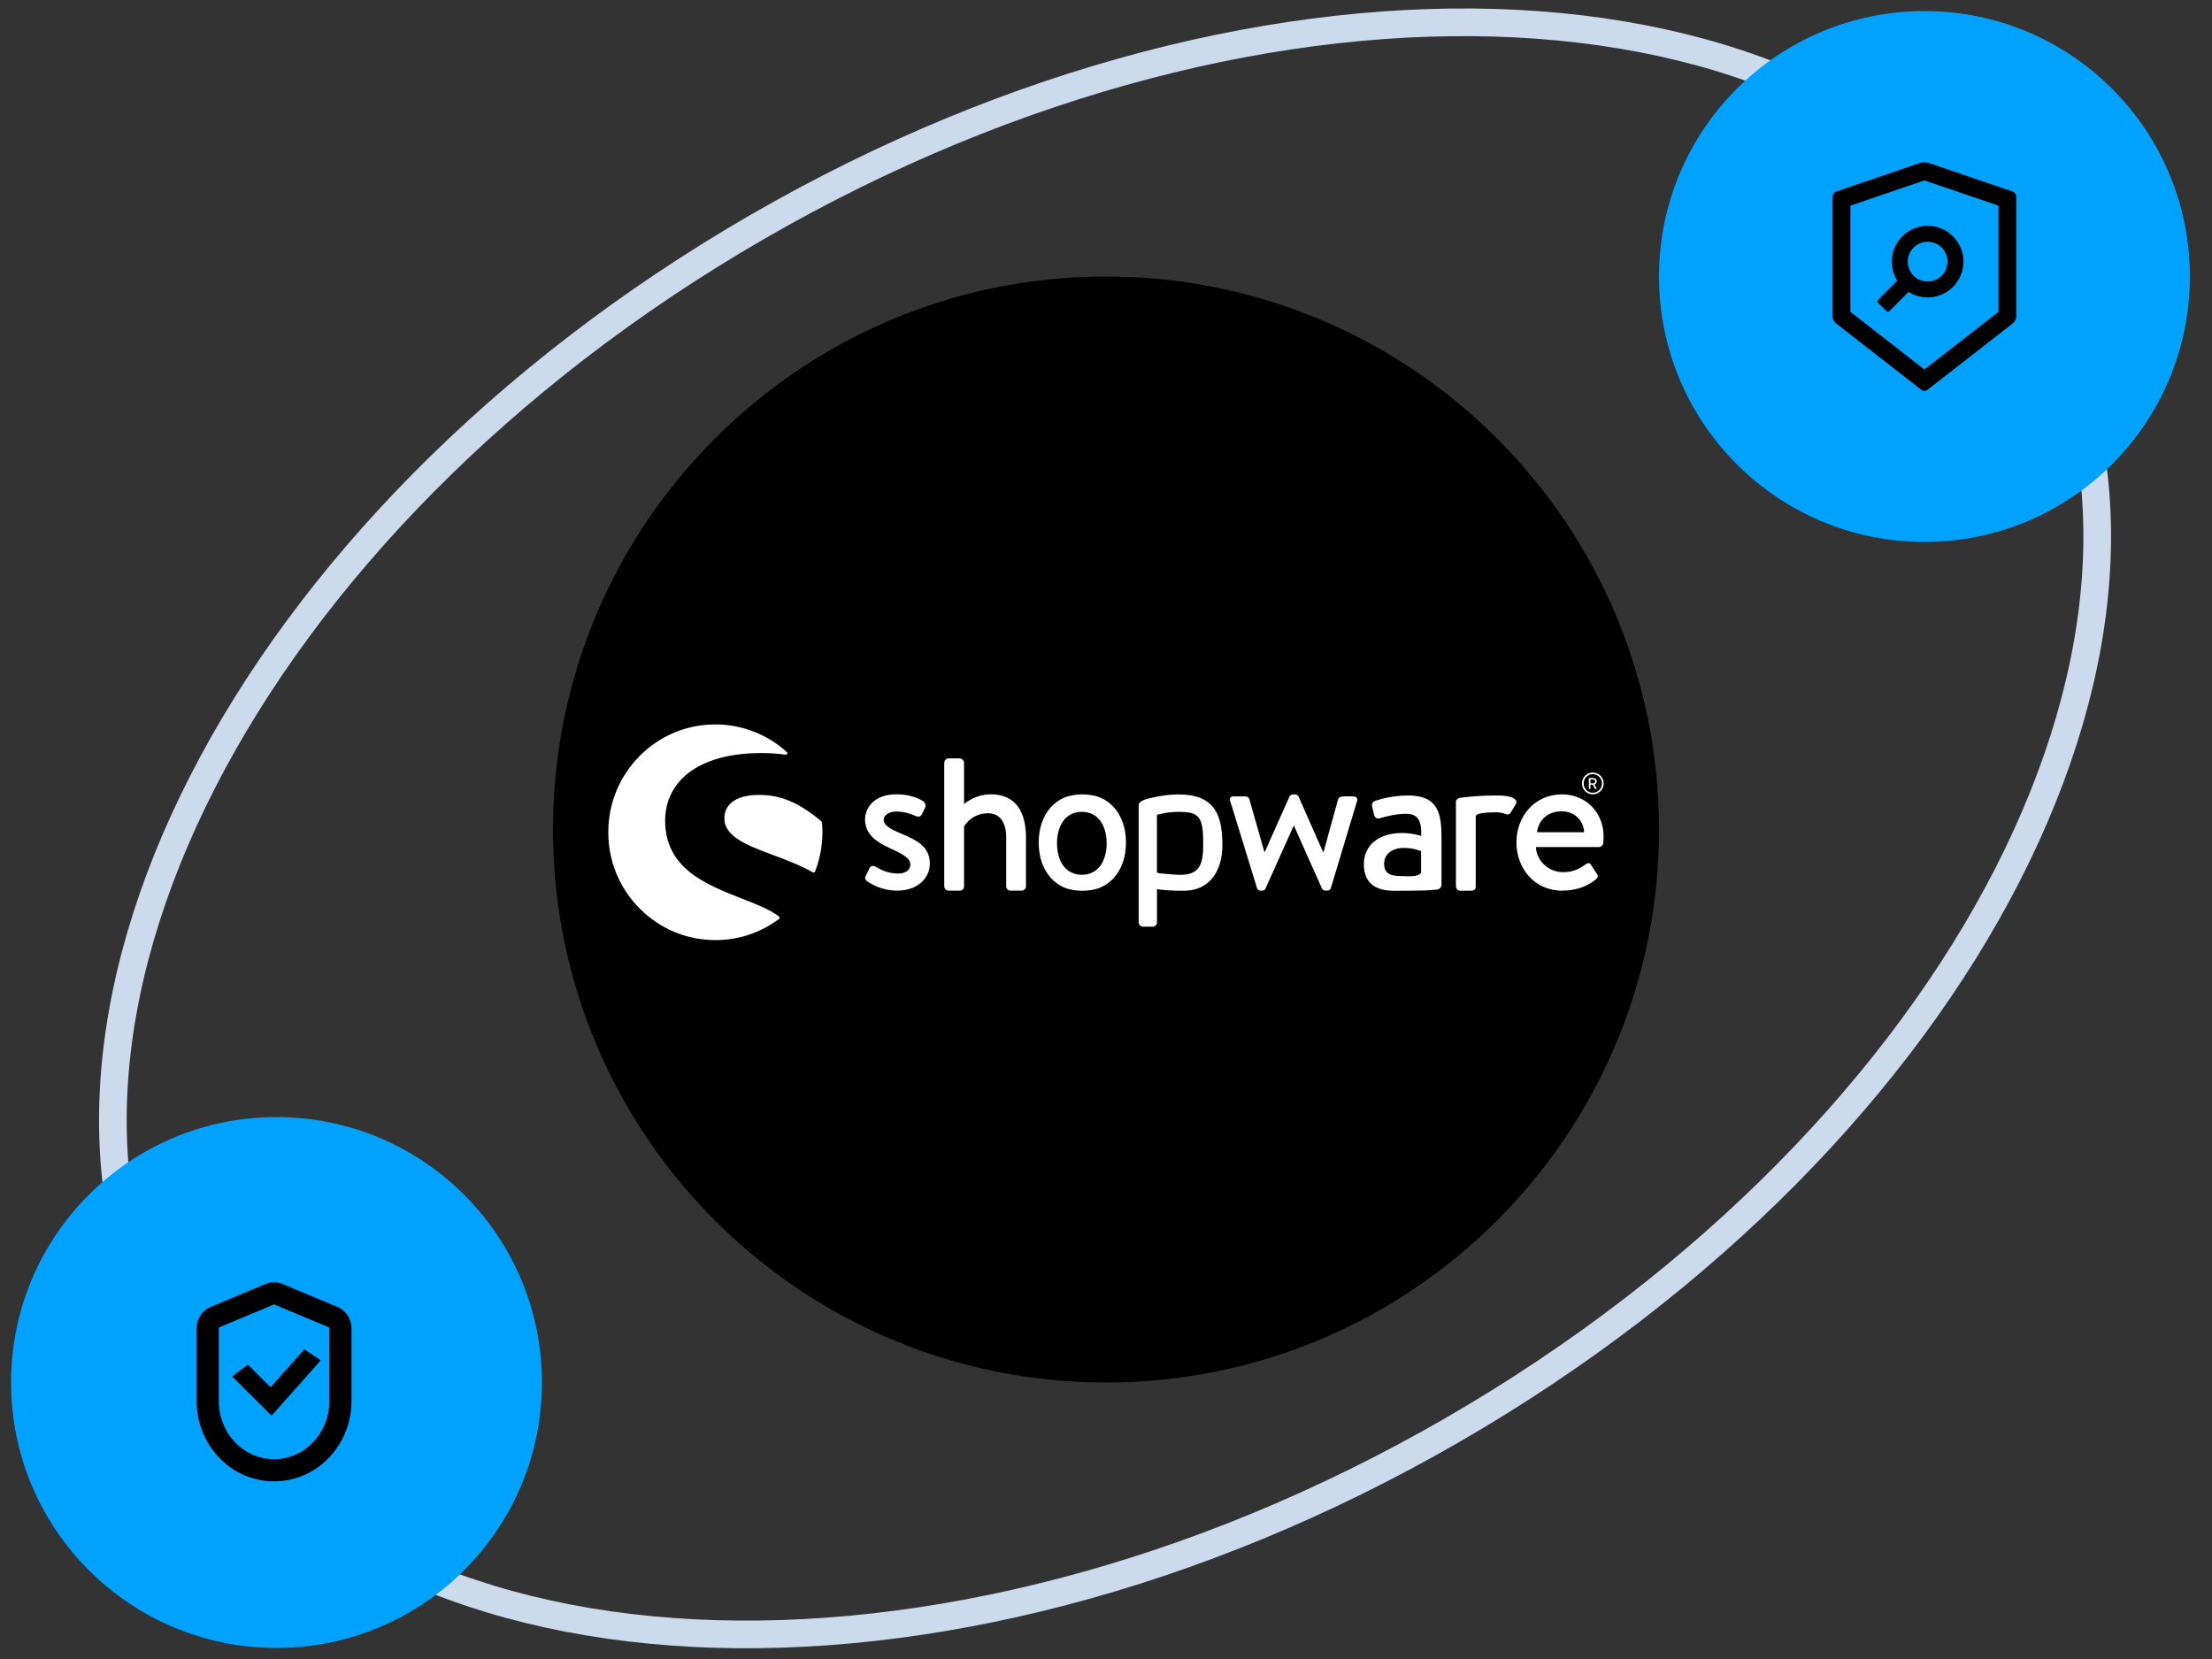 <svg width="400" height="300" viewBox="0 0 400 300" fill="none" xmlns="http://www.w3.org/2000/svg">
<rect x="0" y="0" width="400" height="300" fill="#333333" stroke="none"/>
<g clip-path="url(#clip0_138_39922)">
<path d="M262.643 258.594C355.432 205.023 402.529 112.883 367.837 52.796C333.145 -7.292 229.802 -12.575 137.013 40.997C44.224 94.568 -2.873 186.708 31.819 246.796C66.511 306.883 169.854 312.166 262.643 258.594Z" stroke="#CCDAED" stroke-width="5"/>
<path d="M300 150C300 94.77 255.23 50 200 50C144.77 50 100 94.77 100 150C100 205.23 144.77 250 200 250C255.23 250 300 205.23 300 150Z" fill="black"/>
<path d="M396 50C396 23.49 374.51 2 348 2C321.49 2 300 23.49 300 50C300 76.51 321.49 98 348 98C374.51 98 396 76.51 396 50Z" fill="#00A2FF"/>
<path d="M98 250C98 223.49 76.51 202 50 202C23.49 202 2 223.49 2 250C2 276.51 23.49 298 50 298C76.51 298 98 276.51 98 250Z" fill="#00A2FF"/>
<g clip-path="url(#clip1_138_39922)">
<path d="M162.8 150.681C161.16 149.966 159.8 149.311 159.8 148.233C159.8 147.477 160.65 146.751 162.09 146.751C163.38 146.751 164.49 147.074 165.63 147.578C165.95 147.719 166.45 147.759 166.7 147.255L167.27 146.096C167.48 145.663 167.31 145.159 166.91 144.867C166.09 144.322 164.37 143.637 162.08 143.637C158.07 143.637 156.43 146.086 156.43 148.182C156.43 150.923 158.54 152.294 161.08 153.453C163.37 154.501 164.62 155.216 164.62 156.335C164.62 157.272 163.83 157.957 162.44 157.957C160.47 157.957 159.29 157.272 158.33 156.728C157.9 156.476 157.44 156.587 157.26 156.94L156.51 158.491C156.33 158.854 156.55 159.177 156.8 159.358C157.73 160.003 159.63 161.051 162.24 161.051C165.93 161.051 168.14 158.784 168.14 156.184C168.14 153.09 165.85 151.971 162.81 150.671L162.8 150.681Z" fill="white"/>
<path d="M140.86 165.727C139.18 164.447 136.7 163.48 134.08 162.462C130.96 161.243 127.42 159.852 124.76 157.726C121.75 155.307 120.28 152.264 120.28 148.404C120.28 144.947 121.7 141.995 124.4 139.848C127.42 137.45 132 136.18 137.64 136.18C139.2 136.18 140.68 136.281 142.06 136.472C142.18 136.492 142.3 136.422 142.35 136.311C142.4 136.2 142.37 136.069 142.28 135.988C138.73 132.774 134.13 131 129.35 131C124.18 131 119.32 133.026 115.66 136.714C112.01 140.392 110 145.29 110 150.5C110 155.71 112.01 160.608 115.67 164.286C119.32 167.964 124.18 170 129.36 170C133.54 170 137.51 168.68 140.86 166.181C140.93 166.13 140.97 166.05 140.97 165.959C140.97 165.868 140.93 165.788 140.86 165.727Z" fill="white"/>
<path d="M148.61 148.696C148.61 148.626 148.57 148.555 148.51 148.505C144.47 145.129 141.21 143.748 137.24 143.748C135.12 143.748 133.5 144.181 132.42 145.018C131.48 145.753 130.99 146.771 130.99 147.96C130.99 151.306 135.05 152.838 139.76 154.602C142.18 155.509 144.69 156.456 146.99 157.746C147.03 157.766 147.08 157.786 147.12 157.786C147.15 157.786 147.18 157.786 147.22 157.766C147.29 157.736 147.36 157.685 147.39 157.605C148.27 155.337 148.72 152.949 148.72 150.5C148.72 149.926 148.69 149.321 148.63 148.696H148.61Z" fill="white"/>
<path d="M259.83 160.86C260.33 160.799 260.67 160.436 260.67 159.983V151.528C260.67 147.205 260.15 143.849 254.62 143.849C251.45 143.849 248.98 144.716 248.68 144.826C248.27 144.978 248.01 145.24 248.12 145.844L248.46 147.275C248.57 147.769 248.91 148.102 249.43 147.991C250.33 147.729 252.27 147.164 254.25 147.164C256.42 147.164 257.09 148.404 257.01 151.155C257.01 151.155 255.33 150.631 253.54 150.631C249.1 150.631 246.63 153.04 246.63 156.244C246.63 159.862 248.9 161.081 252.15 161.081C254.8 161.081 257.53 161.051 258.67 160.971L259.84 160.86H259.83ZM256.97 157.796C256.45 158.663 254.58 158.441 252.98 158.411C251.19 158.371 250.29 157.746 250.29 156.194C250.29 154.39 251.82 153.332 253.84 153.332C255.41 153.332 256.76 153.785 256.98 153.936V157.796H256.97Z" fill="white"/>
<path d="M288.03 143.647C289.12 143.647 290 142.76 290 141.672C290 140.584 289.12 139.697 288.03 139.697C286.94 139.697 286.06 140.584 286.06 141.672C286.06 142.76 286.94 143.647 288.03 143.647ZM288.03 139.989C288.94 139.989 289.69 140.745 289.69 141.672C289.69 142.599 288.95 143.355 288.03 143.355C287.11 143.355 286.38 142.599 286.38 141.672C286.38 140.745 287.12 139.989 288.03 139.989Z" fill="white"/>
<path d="M287.37 142.68H287.55C287.55 142.68 287.6 142.66 287.6 142.629V141.904H288.03L288.4 142.65C288.4 142.65 288.43 142.68 288.46 142.68H288.67C288.67 142.68 288.74 142.629 288.72 142.599L288.33 141.874C288.58 141.773 288.75 141.561 288.75 141.299C288.75 140.957 288.47 140.695 288.13 140.695H287.36C287.36 140.695 287.31 140.725 287.31 140.745V142.629C287.31 142.629 287.33 142.68 287.36 142.68H287.37ZM287.61 140.957H288.11C288.29 140.957 288.45 141.108 288.45 141.299C288.45 141.501 288.29 141.652 288.11 141.652H287.61V140.957Z" fill="white"/>
<path d="M179.12 143.647C176.51 143.647 174.72 145.088 174.33 145.381V137.933C174.33 137.54 173.94 137.137 173.54 137.137H171.54C171.11 137.137 170.75 137.53 170.75 137.933V160.265C170.75 160.698 171.11 161.061 171.54 161.061H173.51C174.01 161.061 174.33 160.739 174.33 160.265V149.482C174.69 148.767 176.12 147.064 178.66 147.064C180.81 147.064 181.95 148.686 181.95 151.427V160.265C181.95 160.698 182.31 161.061 182.74 161.061H184.74C185.13 161.061 185.53 160.698 185.53 160.265V151.498C185.53 146.953 183.81 143.637 179.12 143.637V143.647Z" fill="white"/>
<path d="M221.02 151.689C220.82 146.026 218.47 143.657 213.05 143.657C210.45 143.657 207.34 144.443 206.89 144.645C206.33 144.887 205.91 145.179 205.91 145.572V166.775C205.91 167.209 206.27 167.571 206.7 167.571H208.36C208.9 167.571 209.22 167.249 209.22 166.775V160.779C209.72 160.91 212.29 161.132 214.43 161.061C218.26 160.94 220.82 158.139 221.04 153.412C221.07 152.767 221.02 151.679 221.02 151.679V151.689ZM217.57 153.412C217.5 156.617 216.57 158.038 213.89 158.189C212.56 158.26 209.43 157.887 209.43 157.887C209.3 157.846 209.21 157.786 209.21 157.665V147.477C209.21 147.376 209.28 147.295 209.38 147.285C209.75 147.245 211.1 146.812 213.05 146.812C216.31 146.812 217.46 147.295 217.57 151.457C217.57 152.002 217.57 152.778 217.57 153.412Z" fill="white"/>
<path d="M244.73 144.01H243.23C242.8 144.01 242.19 144.01 241.98 144.514L239.33 154.098H239.26L234.82 144.04C234.75 143.829 234.5 143.647 234.11 143.647H233.86C233.54 143.647 233.29 143.829 233.18 144.04L228.71 154.067H228.64L225.92 144.514C225.85 144.192 225.49 144.01 225.21 144.01H223.06C222.49 144.01 222.24 144.443 222.49 144.947L227.32 160.628C227.39 160.88 227.64 161.061 228 161.061H228.21C228.57 161.061 228.78 160.88 228.85 160.668L233.93 149.341H234L239.05 160.668C239.16 160.88 239.41 161.061 239.76 161.061H239.9C240.26 161.061 240.58 160.88 240.65 160.628L245.37 144.947C245.62 144.443 245.29 144.01 244.72 144.01H244.73Z" fill="white"/>
<path d="M271.12 143.849C271.03 143.849 270.95 143.849 270.86 143.859C270.72 143.859 270.57 143.849 270.42 143.849C269.56 143.849 268.74 143.879 267.97 143.919C266.49 143.98 265.61 144.091 264.98 144.161C264.98 144.161 264.58 144.202 264.11 144.262C263.8 144.302 263.57 144.433 263.43 144.615C263.33 144.716 263.28 144.847 263.28 145.008V160.275C263.28 160.709 263.64 161.071 264.07 161.071H265.71C266.39 161.071 266.86 161.001 266.86 160.275V147.588C266.86 147.487 267.01 147.366 267.1 147.316C267.5 147.074 268.48 146.892 270.43 146.892C270.62 146.892 270.74 146.892 270.88 146.892C271.33 146.933 272.03 147.074 272.26 147.205C272.62 147.386 273.05 147.275 273.26 146.812L274.12 145.401C274.66 144.292 272.69 143.859 271.12 143.859V143.849Z" fill="white"/>
<path d="M282.45 143.647C277.48 143.647 274.22 147.648 274.22 152.334C274.22 157.02 277.48 161.061 282.48 161.061C285.23 161.061 287.42 160.054 288.6 159.005C289.1 158.572 288.96 158.25 288.67 157.887L287.7 156.375C287.41 155.942 287.09 156.053 286.73 156.305C285.73 157.02 284.58 157.716 282.69 157.716C279.79 157.716 277.79 155.408 277.75 153.171H289.16C289.52 153.171 289.87 152.878 289.91 152.445C289.95 152.153 289.98 151.578 289.98 151.286C289.98 146.852 286.73 143.647 282.43 143.647H282.45ZM277.94 150.5C278.19 148.414 279.77 146.711 282.38 146.711C284.81 146.711 286.39 148.474 286.46 150.5H277.94Z" fill="white"/>
<path d="M203.05 148.807C202.68 147.729 202.15 146.812 201.48 146.046C200.81 145.28 200 144.685 199.07 144.272C198.14 143.859 196.82 143.647 195.72 143.647C194.62 143.647 193.3 143.859 192.37 144.272C191.44 144.685 190.64 145.28 189.96 146.046C189.29 146.812 188.77 147.729 188.39 148.807C188.02 149.885 187.83 151.064 187.83 152.364C187.83 153.664 188.02 154.874 188.39 155.942C188.76 157 189.29 157.917 189.96 158.683C190.63 159.449 191.44 160.043 192.37 160.457C193.3 160.87 194.62 161.081 195.72 161.081C196.82 161.081 198.14 160.88 199.07 160.457C200 160.043 200.8 159.449 201.48 158.683C202.15 157.917 202.68 157 203.05 155.942C203.42 154.874 203.61 153.685 203.61 152.364C203.61 151.044 203.42 149.885 203.05 148.807ZM195.63 158.189C192.64 158.189 191.14 155.64 191.14 152.495C191.14 149.351 192.64 146.802 195.63 146.802C198.62 146.802 200.12 149.351 200.12 152.495C200.12 155.64 198.62 158.189 195.63 158.189Z" fill="white"/>
</g>
<path d="M363.943 34.632L348.678 29.43C348.494 29.367 348.247 29.336 348 29.336C347.753 29.336 347.506 29.367 347.322 29.43L332.057 34.632C331.684 34.758 331.379 35.189 331.379 35.585V57.255C331.379 57.65 331.635 58.171 331.945 58.418L347.429 70.484C347.587 70.606 347.789 70.669 347.996 70.669C348.202 70.669 348.409 70.606 348.562 70.484L364.046 58.418C364.356 58.176 364.612 57.655 364.612 57.255V35.585C364.621 35.189 364.316 34.763 363.943 34.632V34.632ZM361.387 56.392L348 66.823L334.613 56.392V37.184L348 32.62L361.387 37.184V56.392ZM343.099 50.755L339.618 54.236C339.551 54.304 339.513 54.395 339.513 54.49C339.513 54.585 339.551 54.676 339.618 54.744L341.145 56.271C341.284 56.41 341.513 56.41 341.653 56.271L345.134 52.79C347.636 54.366 350.978 54.065 353.157 51.887C355.686 49.358 355.686 45.261 353.157 42.732C350.628 40.203 346.531 40.203 344.002 42.732C341.823 44.91 341.522 48.257 343.099 50.755V50.755ZM346.037 44.767C347.443 43.361 349.721 43.361 351.122 44.767C352.528 46.173 352.528 48.45 351.122 49.852C349.716 51.258 347.438 51.258 346.037 49.852C344.635 48.446 344.631 46.173 346.037 44.767V44.767Z" fill="black"/>
<path fill-rule="evenodd" clip-rule="evenodd" d="M39.628 240.031L49.562 235.873L59.497 240.031C59.498 240.031 59.512 240.037 59.53 240.064C59.548 240.092 59.562 240.133 59.562 240.184V253.058L59.562 253.068L59.56 253.125L59.561 253.181C59.562 253.243 59.562 253.306 59.562 253.368C59.562 259.247 55.009 263.871 49.562 263.871C44.294 263.871 39.864 259.547 39.577 253.943L39.573 253.87L39.564 253.797C39.563 253.787 39.562 253.777 39.562 253.766V240.184C39.562 240.133 39.577 240.092 39.595 240.064C39.613 240.037 39.627 240.031 39.628 240.031ZM51.099 232.18C50.114 231.768 49.011 231.768 48.026 232.18L38.084 236.341C36.521 236.995 35.562 238.539 35.562 240.184V253.766C35.562 253.916 35.57 254.064 35.586 254.211C36.004 261.757 42.033 267.871 49.562 267.871C57.371 267.871 63.562 261.3 63.562 253.368C63.562 253.3 63.562 253.233 63.561 253.165C63.562 253.129 63.562 253.093 63.562 253.058V240.184C63.562 238.539 62.604 236.995 61.041 236.341L51.099 232.18ZM57.944 246.065C57.974 246.032 57.967 245.98 57.93 245.955L55.092 244.036C55.062 244.015 55.021 244.021 54.996 244.048L48.991 250.807C48.963 250.838 48.914 250.84 48.884 250.81L44.863 246.805C44.837 246.779 44.796 246.777 44.767 246.799L42.066 248.862C42.031 248.889 42.028 248.941 42.059 248.973L49.061 255.945C49.091 255.975 49.139 255.973 49.167 255.942L57.944 246.065Z" fill="black"/>
</g>
<defs>
<clipPath id="clip0_138_39922">
<rect width="400" height="300" fill="white"/>
</clipPath>
<clipPath id="clip1_138_39922">
<rect width="180" height="39" fill="white" transform="translate(110 131)"/>
</clipPath>
</defs>
</svg>
